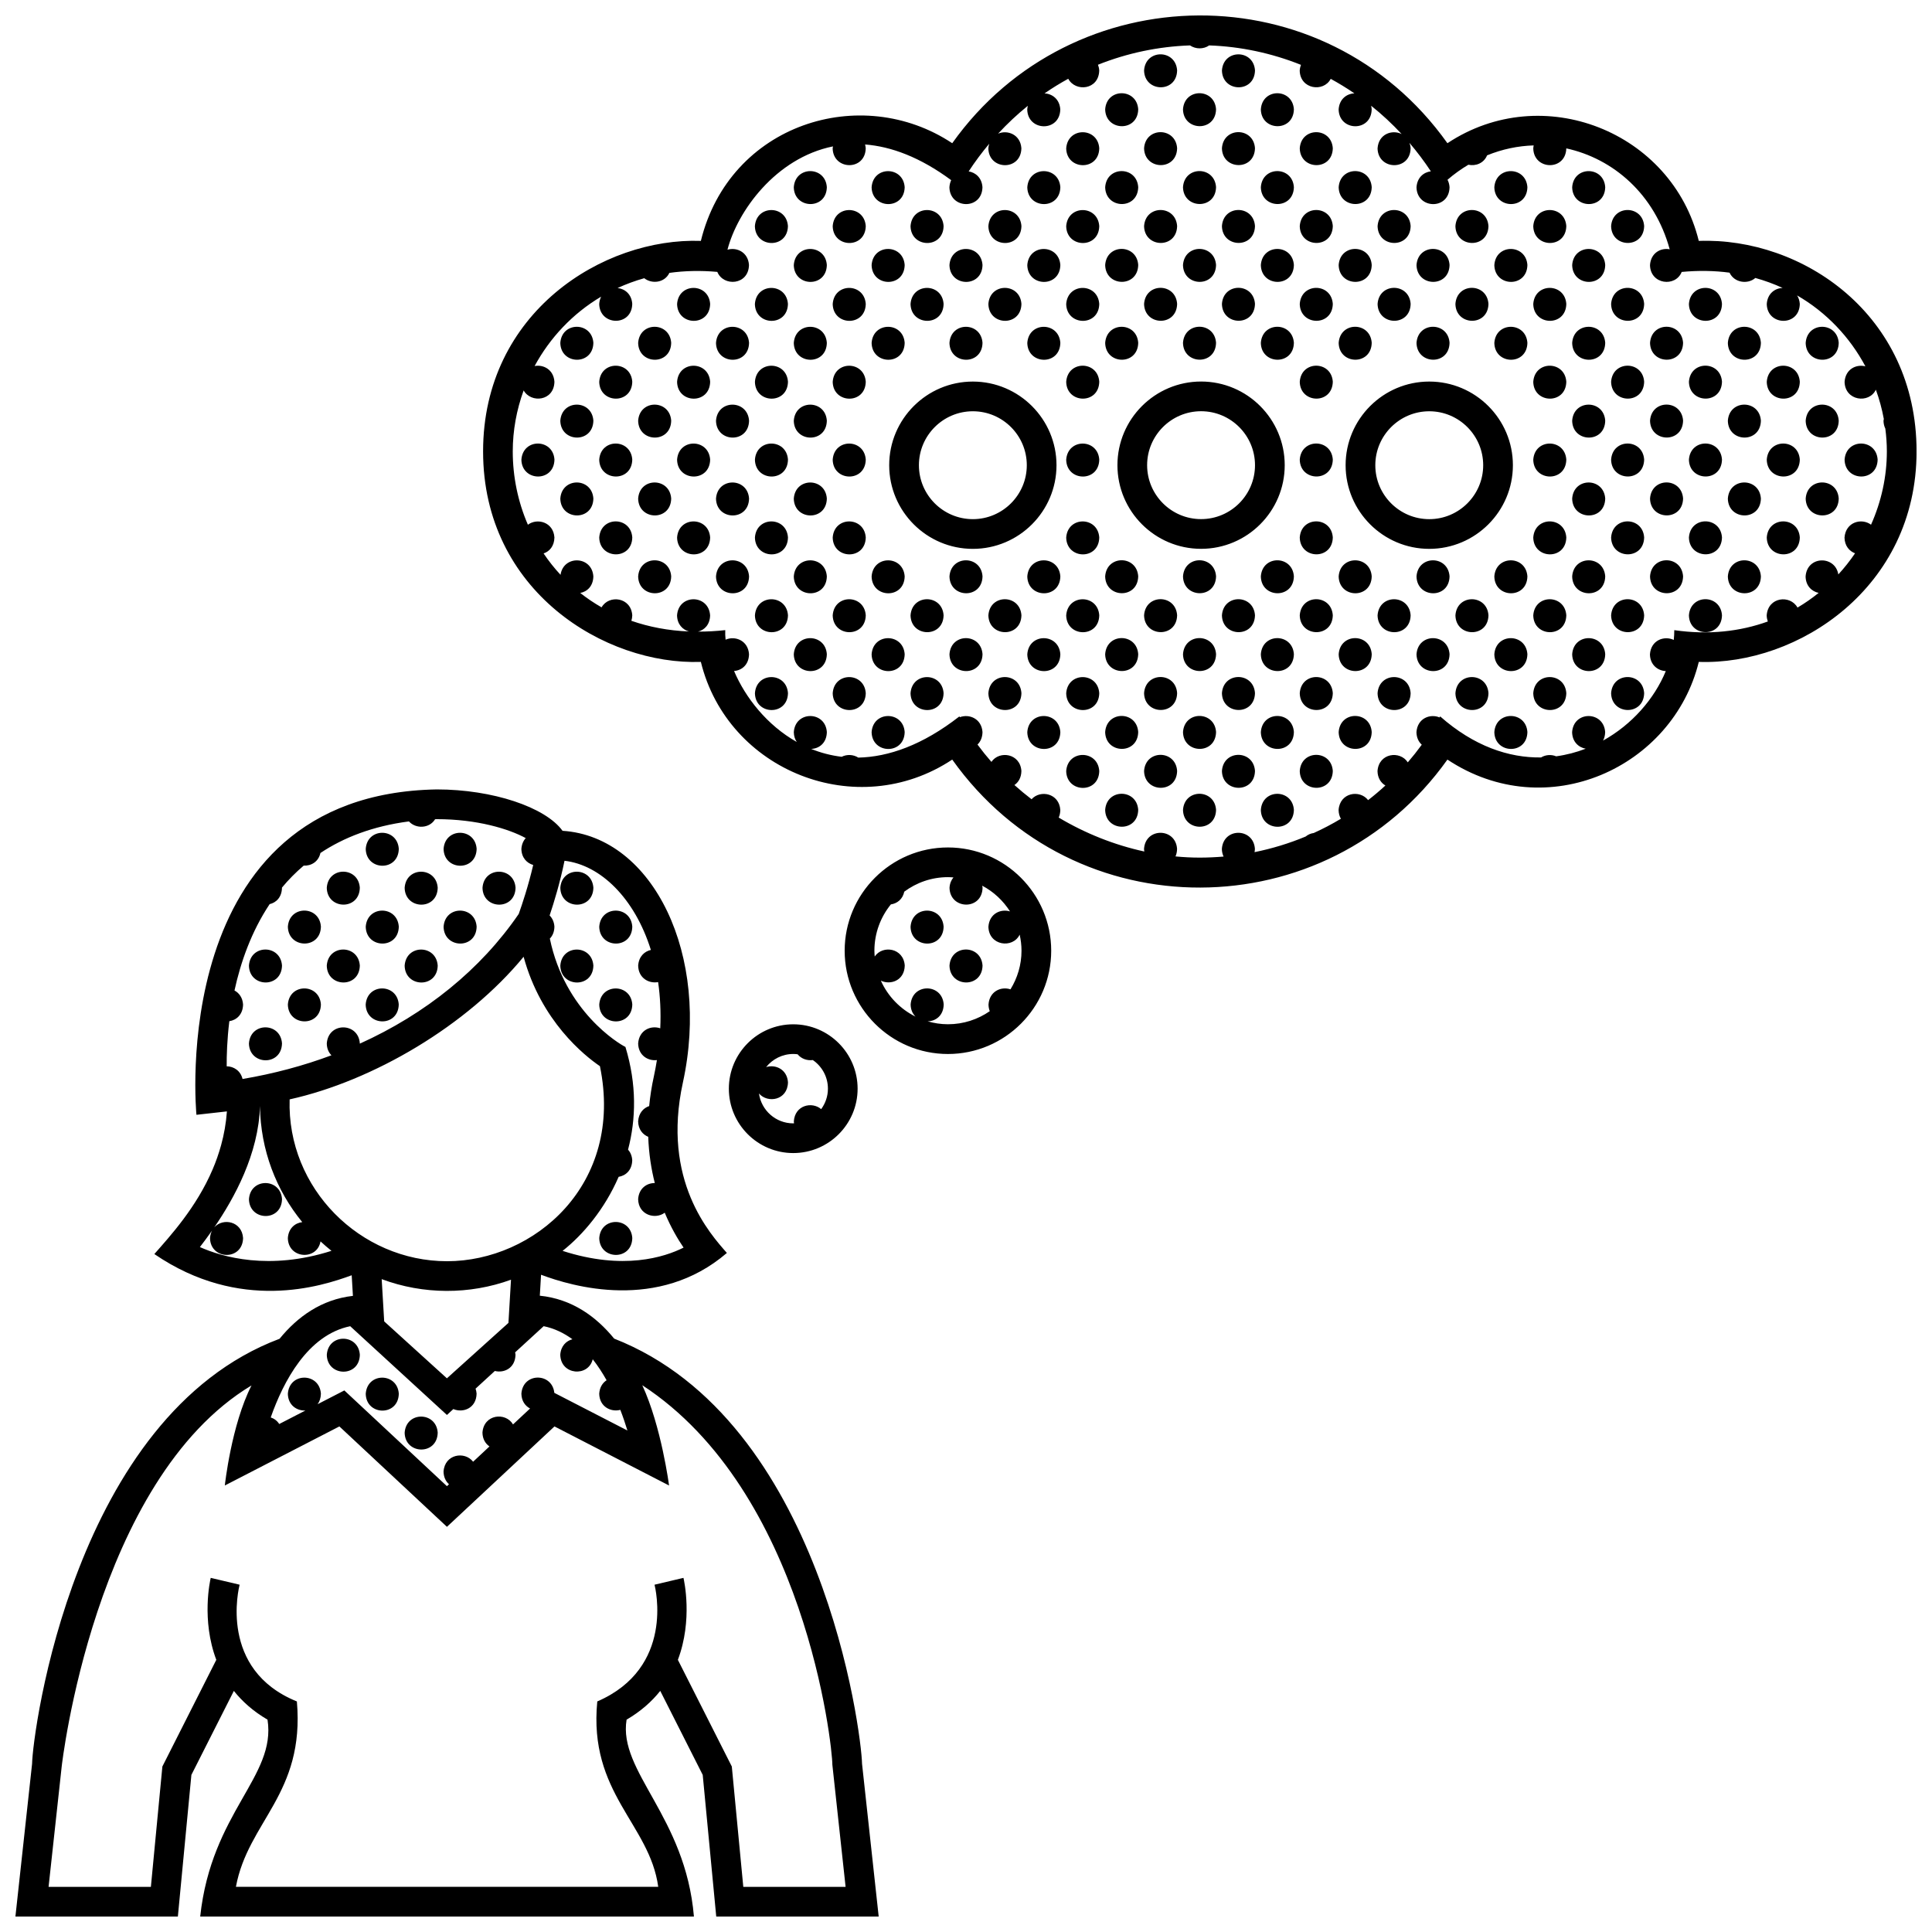 <?xml version="1.0" encoding="UTF-8"?>
<!-- Uploaded to: SVG Repo, www.svgrepo.com, Generator: SVG Repo Mixer Tools -->
<svg width="800px" height="800px" version="1.1" viewBox="144 144 512 512" xmlns="http://www.w3.org/2000/svg">
 <defs>
  <clipPath id="a">
   <path d="m148.09 148.09h503.81v503.81h-503.81z"/>
  </clipPath>
 </defs>
 <g clip-path="url(#a)">
  <path d="m385.3 224.58c0.387-5.758 8.398-5.652 8.762-0.023-0.113 6.055-8.633 5.852-8.762 0.023zm19.074-10.344c-0.363-5.621-8.375-5.734-8.758 0.023 0.125 5.84 8.645 6.035 8.758-0.023zm0 20.629c-0.363-5.629-8.375-5.734-8.758 0.023 0.125 5.836 8.645 6.035 8.758-0.023zm-2.559 10.254c12.223 0 22.168 9.945 22.168 22.168s-9.949 22.168-22.168 22.168-22.168-9.945-22.168-22.168c0-12.227 9.953-22.168 22.168-22.168zm0 7.871c-7.879 0-14.293 6.414-14.293 14.297 0 7.883 6.414 14.293 14.293 14.293s14.297-6.414 14.297-14.293c0.004-7.879-6.41-14.297-14.297-14.297zm-7.754-49.066c-0.363-5.629-8.375-5.734-8.762 0.023 0.129 5.836 8.648 6.035 8.762-0.023zm-39.699 10.336c0.121 5.836 8.641 6.035 8.758-0.023-0.363-5.621-8.371-5.734-8.758 0.023zm0 61.891c0.121 5.836 8.641 6.035 8.758-0.023-0.363-5.629-8.371-5.742-8.758 0.023zm10.312 51.57c0.121 5.836 8.641 6.035 8.762-0.023-0.367-5.633-8.379-5.738-8.762 0.023zm-10.312-72.203c0.121 5.836 8.641 6.035 8.758-0.023-0.363-5.625-8.371-5.734-8.758 0.023zm60.328-30.969c-0.363-5.629-8.375-5.734-8.758 0.023 0.121 5.836 8.641 6.039 8.758-0.023zm-60.328 10.344c0.121 5.836 8.641 6.031 8.758-0.023-0.363-5.629-8.371-5.742-8.758 0.023zm0 61.883c0.121 5.836 8.641 6.035 8.758-0.023-0.363-5.629-8.371-5.734-8.758 0.023zm-10.309-92.828c0.121 5.836 8.641 6.031 8.758-0.023-0.363-5.629-8.379-5.734-8.758 0.023zm10.309 113.45c0.121 5.836 8.641 6.035 8.758-0.023-0.363-5.625-8.371-5.734-8.758 0.023zm0-123.77c0.121 5.836 8.641 6.031 8.758-0.023-0.363-5.629-8.371-5.734-8.758 0.023zm10.312 113.46c0.121 5.836 8.641 6.031 8.762-0.023-0.367-5.629-8.379-5.738-8.762 0.023zm0-103.14c0.121 5.836 8.641 6.031 8.762-0.023-0.367-5.629-8.379-5.734-8.762 0.023zm50.016-0.023c-0.363-5.629-8.375-5.734-8.758 0.023 0.121 5.836 8.641 6.035 8.758-0.023zm-50.016 20.656c0.121 5.836 8.641 6.031 8.762-0.023-0.367-5.629-8.379-5.734-8.762 0.023zm0 61.883c0.121 5.836 8.641 6.035 8.762-0.023-0.367-5.629-8.379-5.734-8.762 0.023zm0-41.258c0.121 5.828 8.641 6.031 8.762-0.031-0.367-5.621-8.379-5.727-8.762 0.031zm0 20.633c0.121 5.836 8.641 6.031 8.762-0.031-0.367-5.625-8.379-5.734-8.762 0.031zm19.074-30.973c-0.363-5.629-8.379-5.734-8.762 0.023 0.129 5.836 8.641 6.035 8.762-0.023zm32.496-41.23c0.121 5.836 8.641 6.031 8.758-0.023-0.363-5.629-8.375-5.734-8.758 0.023zm0 20.625c0.121 5.836 8.641 6.035 8.758-0.023-0.363-5.621-8.375-5.734-8.758 0.023zm-32.496-20.648c-0.363-5.629-8.379-5.734-8.762 0.023 0.129 5.836 8.641 6.031 8.762-0.023zm42.805 154.74c0.125 5.836 8.645 6.031 8.762-0.023-0.363-5.633-8.367-5.738-8.762 0.023zm-10.309-113.46c0.121 5.836 8.641 6.031 8.758-0.023-0.363-5.629-8.375-5.742-8.758 0.023zm0 61.883c0.121 5.836 8.641 6.035 8.758-0.023-0.363-5.629-8.375-5.734-8.758 0.023zm10.309-72.195c0.125 5.836 8.645 6.031 8.762-0.023-0.363-5.629-8.367-5.734-8.762 0.023zm0-41.258c0.125 5.836 8.645 6.035 8.762-0.023-0.363-5.629-8.367-5.734-8.762 0.023zm-10.309 134.08c0.121 5.836 8.641 6.035 8.758-0.023-0.363-5.625-8.375-5.734-8.758 0.023zm10.309-113.45c0.125 5.836 8.645 6.031 8.762-0.023-0.363-5.629-8.367-5.734-8.762 0.023zm0 103.14c0.125 5.836 8.645 6.031 8.762-0.023-0.363-5.629-8.367-5.738-8.762 0.023zm0-20.629c0.125 5.836 8.645 6.035 8.762-0.023-0.363-5.629-8.367-5.734-8.762 0.023zm0-20.625c0.125 5.836 8.645 6.031 8.762-0.031-0.363-5.625-8.367-5.734-8.762 0.031zm0 61.883c0.125 5.836 8.645 6.035 8.762-0.023-0.363-5.633-8.367-5.738-8.762 0.023zm-51.566 10.312c0.121 5.836 8.641 6.035 8.762-0.023-0.363-5.625-8.379-5.738-8.762 0.023zm0-20.633c0.121 5.836 8.641 6.035 8.762-0.023-0.363-5.625-8.379-5.734-8.762 0.023zm10.312 10.32c0.121 5.836 8.641 6.035 8.762-0.023-0.363-5.633-8.371-5.738-8.762 0.023zm-10.312-30.945c0.121 5.836 8.641 6.035 8.762-0.023-0.363-5.629-8.379-5.734-8.762 0.023zm-30.934-72.195c0.121 5.836 8.641 6.031 8.758-0.023-0.363-5.629-8.379-5.734-8.758 0.023zm72.191 113.45c0.121 5.836 8.641 6.035 8.758-0.023-0.363-5.625-8.375-5.738-8.758 0.023zm-32.496-123.8c-0.363-5.621-8.379-5.734-8.762 0.023 0.129 5.84 8.641 6.035 8.762-0.023zm22.184 113.48c0.121 5.836 8.641 6.035 8.758-0.023-0.363-5.633-8.375-5.738-8.758 0.023zm0-20.629c0.121 5.836 8.641 6.031 8.758-0.023-0.363-5.629-8.375-5.738-8.758 0.023zm-10.312 10.309c0.121 5.836 8.641 6.035 8.758-0.023-0.363-5.625-8.375-5.734-8.758 0.023zm0-20.625c0.121 5.836 8.641 6.035 8.758-0.023-0.363-5.629-8.375-5.734-8.758 0.023zm-10.32 10.316c0.121 5.836 8.641 6.031 8.762-0.023-0.363-5.629-8.371-5.738-8.762 0.023zm41.254-61.887c0.125 5.828 8.645 6.031 8.762-0.031-0.363-5.621-8.367-5.727-8.762 0.031zm-197.51 165c-0.363-5.621-8.379-5.734-8.758 0.031 0.121 5.828 8.641 6.035 8.758-0.031zm-10.312-10.305c-0.367-5.629-8.379-5.734-8.762 0.023 0.125 5.836 8.645 6.035 8.762-0.023zm10.312-10.32c-0.363-5.629-8.379-5.734-8.758 0.023 0.121 5.836 8.641 6.039 8.758-0.023zm10.312-10.312c-0.363-5.621-8.379-5.734-8.758 0.023 0.121 5.836 8.641 6.039 8.758-0.023zm0 20.633c-0.363-5.629-8.379-5.734-8.758 0.023 0.121 5.836 8.641 6.035 8.758-0.023zm-20.625 20.617c-0.367-5.621-8.379-5.727-8.762 0.031 0.125 5.836 8.645 6.031 8.762-0.031zm30.941-10.312c-0.367-5.621-8.379-5.734-8.762 0.031 0.121 5.828 8.641 6.035 8.762-0.031zm122.78 201.24 4.41 40.465h-43.051l-3.582-37.539-11.254-22.258c-2.231 2.805-5.141 5.41-8.922 7.621-2.266 13.801 15.613 25.609 17.844 52.176h-130.84c2.977-27.719 20.199-37.066 17.84-52.176-3.785-2.207-6.688-4.816-8.922-7.621l-11.254 22.258-3.582 37.539h-43.051l4.414-40.465c0.156-8.281 11.043-92.125 65.586-112.65 4.762-5.84 11.094-10.422 19.441-11.371l-0.324-5.461c-8.152 3.004-29.625 9.879-52.301-5.621 4.203-4.785 11.125-12.312 15.445-22.43 0.434-1.012 0.84-2.055 1.215-3.125 0.004-0.023 0.016-0.047 0.02-0.066 0.371-1.062 0.715-2.156 1.02-3.266 0.77-2.816 1.309-5.777 1.531-8.918-1.176 0.152-8.074 0.902-8.074 0.902 0 0.004-8.402-84.945 63.672-86.23 14.836 0 28.816 4.707 33.348 10.969 24.148 1.559 39.223 33.172 31.895 66.699-5.691 26.031 7.246 40.133 11.656 45.172-18.188 15.629-41.031 8.871-49.246 5.777l-0.328 5.551c8.48 0.867 14.895 5.481 19.703 11.375 55.145 21.629 65.527 104.41 65.691 112.69zm-82.797-224.83c0.699 0.707 1.188 1.684 1.27 2.969-0.023 1.387-0.504 2.43-1.211 3.164 4.004 19.301 18.289 27.871 20.031 28.707 3.039 9.961 2.805 19.172 0.695 27.215 0.609 0.691 1.031 1.613 1.109 2.797-0.055 2.664-1.734 4.109-3.602 4.41-3.707 8.559-9.406 15.324-14.855 19.625 16.031 5.184 26.953 1.699 32.062-0.867-1.492-2.18-3.34-5.289-4.996-9.246-2.519 1.883-6.957 0.625-7.047-3.582 0.191-2.891 2.309-4.301 4.418-4.277-0.934-3.656-1.582-7.75-1.742-12.258-1.465-0.594-2.629-1.965-2.676-4.098 0.145-2.195 1.406-3.531 2.926-4.047 0.246-2.539 0.648-5.184 1.254-7.926 0.312-1.438 0.57-2.848 0.797-4.258-2.336 0.281-4.906-1.211-4.973-4.398 0.238-3.566 3.394-4.883 5.859-4.027 0.195-4.316-0.012-8.414-0.57-12.246-2.414 0.457-5.219-1.027-5.285-4.359 0.16-2.41 1.656-3.777 3.367-4.16-4.277-13.688-13.336-22.531-22.887-23.629-1.145 5.652-2.766 10.977-3.945 14.492zm-81.375 43.336c8.227-1.391 16.113-3.5 23.555-6.277-0.719-0.734-1.211-1.773-1.234-3.117 0.383-5.758 8.395-5.652 8.758-0.031 0 0.02-0.004 0.039-0.004 0.059 17.469-7.898 32.027-19.645 42.113-34.375 0.918-2.559 2.562-7.492 3.836-12.977-1.672-0.484-3.082-1.898-3.133-4.246 0.086-1.234 0.523-2.18 1.152-2.875-4.504-2.453-12.914-5.019-23.59-5.019-0.145 0.004-0.289 0.016-0.43 0.02-1.492 2.469-5.082 2.613-6.934 0.578-9.582 1.25-17.281 4.262-23.453 8.367-0.516 2.363-2.5 3.449-4.438 3.352-2.133 1.812-4.047 3.762-5.754 5.82 0 0.016 0.004 0.031 0.004 0.047-0.051 2.516-1.543 3.934-3.269 4.336-4.875 7.32-7.699 15.461-9.316 22.883 1.215 0.648 2.152 1.891 2.273 3.719-0.055 2.684-1.758 4.133-3.641 4.418-0.598 4.914-0.719 9.105-0.699 11.957 1.848 0.016 3.684 1.16 4.203 3.363zm23.566 45.539c-1.008-0.797-1.965-1.633-2.906-2.5-0.906 5.117-8.543 4.66-8.66-0.867 0.172-2.621 1.926-4.016 3.82-4.242-6.887-8.402-11.07-19.109-11.203-30.77 0.07-0.016 0.137-0.031 0 0-0.137 0.023-0.07 0.012 0 0-0.348 12.723-6.852 24.484-12.113 32.156 2.309-2.602 7.34-1.613 7.633 2.828-0.121 6.062-8.641 5.863-8.762 0.031 0.055-0.77 0.246-1.426 0.535-1.996-1.184 1.688-2.289 3.152-3.219 4.363 5.941 2.641 18.367 6.269 34.875 0.996zm30.629 2.754c23.004 0 47-20.258 40.512-51.688-4.102-2.797-15.586-11.93-20.223-28.996-14.973 18.199-39.801 32.875-62.008 37.797-0.754 23.566 18.715 42.887 41.719 42.887zm-17.324 4.746 0.664 11.199 16.621 15.086 16.305-14.688 0.68-11.445c-10.969 3.996-23.254 3.969-34.27-0.152zm-29.41 36.652c0.906 0.297 1.707 0.875 2.258 1.742l6.941-3.578c-2.246 0.109-4.59-1.379-4.656-4.422 0.383-5.769 8.395-5.656 8.758-0.031-0.023 1.152-0.359 2.086-0.875 2.785l7.09-3.652 27.188 25.375 0.543-0.516c-0.84-0.746-1.414-1.859-1.445-3.344 0.312-4.676 5.637-5.481 7.836-2.621l4.336-4.051c-1.055-0.727-1.824-1.941-1.859-3.648 0.324-4.891 6.125-5.535 8.102-2.188l4.516-4.219c-1.281-0.672-2.262-1.977-2.301-3.91 0.379-5.688 8.172-5.648 8.727-0.238l19.371 9.98c-0.516-1.688-1.133-3.543-1.879-5.473-2.481 0.656-5.523-0.805-5.594-4.277 0.109-1.707 0.902-2.883 1.953-3.57-1.082-1.941-2.309-3.824-3.672-5.562-1.16 4.781-8.484 4.227-8.602-1.184 0.156-2.336 1.578-3.691 3.219-4.117-2.258-1.656-4.785-2.883-7.621-3.465l-7.559 6.934c0.035 0.203 0.082 0.398 0.098 0.625-0.07 3.551-3.019 4.934-5.477 4.309l-5.109 4.691c0.137 0.398 0.242 0.832 0.273 1.316-0.074 3.883-3.602 5.184-6.16 4.086l-1.699 1.566-25.633-23.52c-11.27 2.32-17.707 14.641-21.066 24.176zm152.35 124.4-3.508-32.359c0-5.176-7.266-72.438-50.375-100.58 5.062 10.922 7.098 26.574 7.098 26.574l-30.363-15.652-28.5 26.605-28.504-26.605-30.359 15.652s1.707-15.984 7.07-26.516c-41.77 25.133-50.297 100.95-50.297 100.95l-3.481 31.93h27.113l3.047-31.895 14.289-28.266c-3.996-10.578-1.641-21.035-1.477-21.723l7.656 1.812c-0.203 0.855-5.656 22.504 15.176 30.938 2.133 24.531-12.957 31.746-16.156 49.133h111.92c-2.289-16.727-18.52-24.766-16.156-49.133 20.598-8.922 15.375-30.082 15.176-30.938l7.664-1.812c0.16 0.691 2.516 11.145-1.48 21.723l14.293 28.266 3.043 31.895zm-128.73-141c-0.363-5.629-8.379-5.738-8.758 0.023 0.121 5.832 8.641 6.039 8.758-0.023zm-29.387-41.23c0.121 5.836 8.641 6.035 8.762-0.023-0.363-5.629-8.375-5.738-8.762 0.023zm175.33-72.195c0.121 5.836 8.641 6.031 8.762-0.023-0.363-5.637-8.371-5.742-8.762 0.023zm-135.62 123.74c-0.367-5.629-8.379-5.738-8.762 0.031 0.121 5.828 8.641 6.031 8.762-0.031zm10.312 10.316c-0.367-5.621-8.379-5.734-8.762 0.031 0.121 5.828 8.641 6.027 8.762-0.031zm94.219-74.094c-9.406 0-17.062-7.652-17.062-17.059s7.656-17.062 17.062-17.062 17.059 7.656 17.059 17.062-7.652 17.059-17.059 17.059zm0-7.871c0.07 0 0.137-0.012 0.207-0.012-0.02-0.172-0.047-0.328-0.051-0.52 0.289-4.293 4.805-5.32 7.246-3.238 1.117-1.527 1.789-3.394 1.789-5.422 0-3.148-1.586-5.926-4.004-7.586-1.477 0.203-3.043-0.316-4.027-1.527-0.383-0.051-0.762-0.082-1.152-0.082-2.91 0-5.508 1.367-7.195 3.481 2.457-0.797 5.566 0.57 5.793 4.027-0.098 4.777-5.379 5.648-7.688 2.961 0.625 4.477 4.453 7.918 9.082 7.918zm-52.965-62.434c-0.367-5.621-8.379-5.734-8.762 0.023 0.125 5.836 8.645 6.039 8.762-0.023zm-51.566 10.312c-0.367-5.629-8.379-5.734-8.762 0.023 0.121 5.836 8.641 6.039 8.762-0.023zm30.941-10.312c-0.363-5.621-8.379-5.734-8.758 0.023 0.117 5.836 8.637 6.039 8.758-0.023zm30.938 30.938c-0.363-5.621-8.375-5.734-8.758 0.031 0.121 5.828 8.641 6.035 8.758-0.031zm0-20.625c-0.363-5.629-8.375-5.734-8.758 0.023 0.121 5.836 8.641 6.039 8.758-0.023zm-8.758 82.539c0.121 5.836 8.641 6.031 8.758-0.031-0.363-5.621-8.375-5.727-8.758 0.031zm-1.555-72.219c-0.367-5.629-8.379-5.734-8.762 0.023 0.125 5.836 8.645 6.035 8.762-0.023zm-51.566-30.945c-0.367-5.629-8.379-5.734-8.762 0.023 0.121 5.836 8.641 6.035 8.762-0.023zm20.629 0c-0.367-5.629-8.379-5.734-8.758 0.023 0.117 5.836 8.637 6.035 8.758-0.023zm-10.316 30.945c-0.367-5.629-8.379-5.734-8.762 0.023 0.121 5.836 8.641 6.035 8.762-0.023zm10.316-10.32c-0.367-5.629-8.379-5.734-8.758 0.023 0.117 5.836 8.637 6.039 8.758-0.023zm-10.316-10.312c-0.367-5.621-8.379-5.734-8.762 0.023 0.121 5.836 8.641 6.039 8.762-0.023zm84.066-113.43c0.121 5.836 8.641 6.031 8.758-0.031-0.363-5.625-8.379-5.734-8.758 0.031zm-10.316 30.938c0.121 5.836 8.641 6.035 8.762-0.023-0.367-5.629-8.379-5.734-8.762 0.023zm-10.312-10.312c0.121 5.836 8.641 6.035 8.762-0.023-0.371-5.629-8.379-5.734-8.762 0.023zm0-61.883c0.121 5.836 8.641 6.031 8.762-0.023-0.371-5.629-8.379-5.734-8.762 0.023zm0 41.258c0.121 5.836 8.641 6.031 8.762-0.031-0.371-5.625-8.379-5.734-8.762 0.031zm0-20.633c0.121 5.828 8.641 6.031 8.762-0.031-0.371-5.621-8.379-5.727-8.762 0.031zm10.312 10.312c0.121 5.836 8.641 6.035 8.762-0.023-0.367-5.625-8.379-5.734-8.762 0.023zm0 20.633c0.121 5.836 8.641 6.035 8.762-0.023-0.367-5.629-8.379-5.742-8.762 0.023zm10.316-30.945c0.121 5.828 8.641 6.031 8.758-0.031-0.363-5.621-8.379-5.727-8.758 0.031zm0 41.258c0.121 5.836 8.641 6.035 8.758-0.023-0.363-5.629-8.379-5.734-8.758 0.023zm0 20.629c0.121 5.836 8.641 6.031 8.758-0.023-0.363-5.629-8.379-5.738-8.758 0.023zm0 20.629c0.121 5.836 8.641 6.035 8.758-0.023-0.363-5.633-8.379-5.738-8.758 0.023zm-10.316-92.828c0.121 5.836 8.641 6.031 8.762-0.023-0.367-5.629-8.379-5.742-8.762 0.023zm88.832 161.06c0 15.086-12.281 27.367-27.367 27.367s-27.367-12.281-27.367-27.367c0-15.09 12.277-27.367 27.367-27.367s27.367 12.277 27.367 27.367zm-7.871 0c0-1.473-0.176-2.891-0.488-4.266-1.805 3.777-8.172 2.957-8.281-2.086 0.238-3.5 3.281-4.82 5.723-4.066-1.82-2.863-4.352-5.223-7.359-6.816 0.031 0.176 0.074 0.344 0.086 0.535-0.117 6.062-8.637 5.863-8.758 0.023 0.074-1.16 0.469-2.066 1.043-2.75-0.484-0.035-0.969-0.074-1.457-0.074-4.336 0-8.34 1.441-11.578 3.848-0.418 2.023-1.91 3.141-3.547 3.371-2.731 3.356-4.367 7.629-4.367 12.277 0 0.52 0.039 1.027 0.082 1.535 2.106-3.125 7.656-2.266 7.961 2.398-0.082 3.977-3.769 5.238-6.332 4 1.859 4.144 5.125 7.523 9.184 9.527-0.75-0.742-1.266-1.797-1.293-3.188 0.387-5.762 8.398-5.652 8.762-0.031-0.059 2.984-2.144 4.438-4.266 4.469 1.719 0.492 3.527 0.777 5.406 0.777 4.109 0 7.918-1.289 11.07-3.465-0.203-0.52-0.324-1.098-0.336-1.754 0.238-3.551 3.371-4.863 5.824-4.035 1.828-2.965 2.922-6.473 2.922-10.23zm-122.22-140.44c0.121 5.836 8.641 6.035 8.762-0.023-0.363-5.625-8.379-5.734-8.762 0.023zm0-20.625c0.121 5.836 8.641 6.031 8.762-0.023-0.363-5.629-8.379-5.742-8.762 0.023zm0 41.258c0.121 5.836 8.641 6.035 8.762-0.023-0.363-5.629-8.379-5.742-8.762 0.023zm10.316 10.312c0.121 5.836 8.641 6.035 8.758-0.023-0.363-5.629-8.375-5.734-8.758 0.023zm-20.629-20.625c0.121 5.836 8.641 6.031 8.762-0.031-0.363-5.625-8.379-5.734-8.762 0.031zm113.45 134.08c0.121 5.836 8.641 6.035 8.758-0.023-0.363-5.629-8.375-5.738-8.758 0.023zm-82.508-144.4c0.121 5.836 8.641 6.035 8.758-0.023-0.367-5.625-8.375-5.734-8.758 0.023zm0 20.633c0.121 5.836 8.641 6.035 8.758-0.023-0.367-5.629-8.375-5.742-8.758 0.023zm0-41.258c0.121 5.836 8.641 6.031 8.758-0.023-0.367-5.629-8.375-5.742-8.758 0.023zm-10.316 30.945c0.121 5.836 8.641 6.031 8.758-0.031-0.363-5.625-8.375-5.734-8.758 0.031zm10.316 30.938c0.121 5.836 8.641 6.035 8.758-0.023-0.367-5.629-8.375-5.734-8.758 0.023zm-10.316-51.57c0.121 5.828 8.641 6.031 8.758-0.031-0.363-5.621-8.375-5.727-8.758 0.031zm142.84-10.34c-0.363-5.629-8.375-5.734-8.758 0.023 0.125 5.836 8.637 6.035 8.758-0.023zm104.69 10.34c0.117 5.828 8.641 6.031 8.758-0.031-0.363-5.621-8.379-5.727-8.758 0.031zm0-20.625c0.117 5.836 8.641 6.031 8.758-0.023-0.363-5.629-8.379-5.734-8.758 0.023zm10.312-30.945c0.117 5.836 8.641 6.031 8.758-0.023-0.363-5.629-8.375-5.734-8.758 0.023zm-10.312 10.312c0.117 5.836 8.641 6.031 8.758-0.023-0.363-5.629-8.379-5.734-8.758 0.023zm0 82.516c0.117 5.836 8.641 6.035 8.758-0.023-0.363-5.629-8.379-5.734-8.758 0.023zm0 41.258c0.117 5.836 8.641 6.035 8.758-0.023-0.363-5.633-8.379-5.738-8.758 0.023zm0-20.629c0.117 5.836 8.641 6.031 8.758-0.023-0.363-5.629-8.379-5.738-8.758 0.023zm10.312-72.199c0.117 5.836 8.641 6.031 8.758-0.023-0.363-5.629-8.375-5.742-8.758 0.023zm-20.629-41.258c0.121 5.836 8.641 6.031 8.762-0.023-0.367-5.629-8.379-5.734-8.762 0.023zm20.629 61.883c0.117 5.836 8.641 6.035 8.758-0.023-0.363-5.625-8.375-5.734-8.758 0.023zm0-41.258c0.117 5.836 8.641 6.035 8.758-0.023-0.363-5.621-8.375-5.734-8.758 0.023zm0 82.516c0.117 5.836 8.641 6.035 8.758-0.023-0.363-5.629-8.375-5.734-8.758 0.023zm0-20.625c0.117 5.836 8.641 6.035 8.758-0.023-0.363-5.629-8.375-5.742-8.758 0.023zm0 41.25c0.117 5.836 8.641 6.035 8.758-0.023-0.363-5.625-8.375-5.734-8.758 0.023zm-10.312-51.562c0.117 5.836 8.641 6.031 8.758-0.031-0.363-5.625-8.379-5.734-8.758 0.031zm-27.562 23.617c-12.227 0-22.168-9.945-22.168-22.168 0-12.227 9.945-22.168 22.168-22.168 12.223 0 22.164 9.945 22.164 22.168 0.004 12.223-9.941 22.168-22.164 22.168zm0-7.871c7.879 0 14.293-6.414 14.293-14.293 0-7.879-6.41-14.297-14.293-14.297-7.883 0-14.297 6.414-14.297 14.297 0 7.887 6.414 14.293 14.297 14.293zm-13.699 25.508c0.121 5.836 8.645 6.031 8.762-0.023-0.363-5.629-8.375-5.738-8.762 0.023zm10.32 10.309c0.121 5.836 8.641 6.035 8.758-0.023-0.367-5.625-8.375-5.734-8.758 0.023zm-20.629-20.625c0.121 5.836 8.641 6.035 8.758-0.023-0.363-5.629-8.375-5.734-8.758 0.023zm10.309 30.945c0.121 5.836 8.645 6.035 8.762-0.023-0.363-5.633-8.375-5.738-8.762 0.023zm10.32-30.945c0.121 5.836 8.641 6.035 8.758-0.023-0.367-5.629-8.375-5.734-8.758 0.023zm20.625-61.883c0.121 5.836 8.641 6.031 8.762-0.023-0.367-5.629-8.379-5.742-8.762 0.023zm0 82.508c0.121 5.836 8.641 6.035 8.762-0.023-0.367-5.625-8.379-5.734-8.762 0.023zm0-20.625c0.121 5.836 8.641 6.035 8.762-0.023-0.367-5.629-8.379-5.734-8.762 0.023zm0-82.516c0.121 5.836 8.641 6.035 8.762-0.023-0.367-5.621-8.379-5.734-8.762 0.023zm0 123.77c0.121 5.836 8.641 6.035 8.762-0.023-0.367-5.625-8.379-5.738-8.762 0.023zm-10.312-30.941c0.121 5.836 8.641 6.031 8.758-0.023-0.367-5.629-8.375-5.738-8.758 0.023zm0 20.629c0.121 5.836 8.641 6.035 8.758-0.023-0.367-5.633-8.375-5.738-8.758 0.023zm82.508-82.516c0.121 5.828 8.641 6.031 8.758-0.031-0.363-5.621-8.375-5.727-8.758 0.031zm-10.312 10.312c0.117 5.836 8.641 6.035 8.758-0.023-0.363-5.625-8.379-5.734-8.758 0.023zm10.312 10.32c0.121 5.836 8.641 6.031 8.758-0.031-0.363-5.625-8.375-5.734-8.758 0.031zm0 20.625c0.121 5.836 8.641 6.035 8.758-0.023-0.363-5.629-8.375-5.734-8.758 0.023zm-10.312-51.57c0.117 5.836 8.641 6.031 8.758-0.023-0.363-5.629-8.379-5.742-8.758 0.023zm0 41.258c0.117 5.836 8.641 6.035 8.758-0.023-0.363-5.629-8.379-5.742-8.758 0.023zm-10.32-51.57c0.121 5.836 8.641 6.031 8.762-0.023-0.367-5.629-8.371-5.734-8.762 0.023zm10.32 72.195c0.117 5.836 8.641 6.035 8.758-0.023-0.363-5.629-8.379-5.734-8.758 0.023zm20.625-41.258c0.121 5.836 8.641 6.035 8.758-0.023-0.363-5.625-8.375-5.734-8.758 0.023zm10.312 10.32c0.121 5.836 8.641 6.031 8.758-0.031-0.363-5.625-8.375-5.734-8.758 0.031zm-10.312-30.945c0.121 5.836 8.641 6.031 8.758-0.023-0.363-5.629-8.375-5.742-8.758 0.023zm29.387 28.738c0 36.145-31.441 56.699-57.715 55.785-6.84 27.938-40.215 43.402-66.613 25.887-31.98 44.941-98.852 45.508-131.23 0-25.246 16.75-59.535 3.012-66.617-25.887-25.355 0.883-57.711-18.707-57.711-55.785 0-36.859 31.84-56.703 57.711-55.785 7.598-31 42.441-41.926 66.617-25.887 31.754-44.633 98.746-45.656 131.23 0 25.215-16.73 59.516-3.066 66.613 25.887 27.387-0.977 57.715 19.449 57.715 55.785zm-12.066 19.426c2.727-6.109 4.191-12.746 4.191-19.426 0-2.023-0.145-4.047-0.406-6.047-0.289-0.586-0.465-1.266-0.484-2.062 0.016-0.176 0.059-0.324 0.086-0.488-0.488-2.641-1.188-5.231-2.109-7.75-1.797 3.789-8.176 2.969-8.289-2.074 0.227-3.406 3.113-4.742 5.516-4.121-4.086-7.652-10.242-14.262-18.102-18.797 0.387 0.621 0.66 1.367 0.719 2.266-0.117 6.062-8.637 5.859-8.758 0.023 0.188-2.797 2.172-4.195 4.207-4.266-2.293-1.055-4.707-1.941-7.231-2.644-2.035 1.773-5.598 1.258-6.84-1.406-4.004-0.535-8.242-0.609-12.68-0.191-1.617 4.098-8.293 3.356-8.398-1.809 0.215-3.266 2.883-4.641 5.219-4.195-3.988-14.59-14.934-24.023-27.402-26.742-0.145 6.031-8.637 5.82-8.75 0 0.016-0.277 0.059-0.539 0.109-0.785-4.152 0.125-8.328 0.988-12.352 2.637-0.855 2.102-3.031 2.902-4.957 2.484-1.906 1.133-3.754 2.449-5.527 3.984 0.293 0.559 0.492 1.215 0.539 1.977-0.117 6.062-8.637 5.859-8.758 0.023 0.172-2.613 1.914-4.004 3.805-4.238-1.762-2.672-3.664-5.184-5.68-7.551 0.16 0.434 0.289 0.906 0.316 1.445-0.117 6.062-8.641 5.859-8.762 0.023 0.258-3.824 3.871-5.043 6.379-3.797-2.539-2.731-5.234-5.234-8.082-7.5 0.074 0.301 0.125 0.621 0.145 0.961-0.117 6.062-8.637 5.859-8.758 0.023 0.188-2.781 2.156-4.18 4.18-4.266-2.039-1.391-4.133-2.676-6.277-3.844-1.891 3.637-8.113 2.785-8.219-2.203 0.039-0.562 0.168-1.059 0.332-1.508-7.789-3.117-16.027-4.863-24.324-5.152-1.484 1.043-3.578 1.031-5.082 0-8.344 0.293-16.594 2.012-24.391 5.125 0.172 0.453 0.309 0.945 0.336 1.512-0.105 5.176-6.316 5.773-8.207 2.203-2.152 1.176-4.254 2.469-6.293 3.875 2.031 0.098 4.004 1.512 4.18 4.242-0.117 6.062-8.637 5.859-8.758 0.023 0.023-0.344 0.082-0.664 0.152-0.973-2.762 2.231-5.394 4.695-7.875 7.379 2.5-1.078 5.934 0.238 6.172 3.879-0.117 6.062-8.637 5.859-8.758 0.023 0.031-0.453 0.121-0.852 0.238-1.234-1.926 2.297-3.75 4.734-5.453 7.332 1.832 0.297 3.496 1.699 3.656 4.191-0.117 6.062-8.637 5.859-8.758 0.023 0.047-0.719 0.211-1.352 0.469-1.891-8.262-6.109-15.926-8.922-22.816-9.457 0.082 0.312 0.141 0.645 0.168 1.004-0.121 6.062-8.637 5.859-8.762 0.023 0.012-0.18 0.051-0.344 0.082-0.52-15.199 3.078-25.336 17.215-27.957 27.383 2.438-0.73 5.477 0.637 5.699 4.051-0.105 5.356-6.762 5.812-8.395 1.824-4.445-0.398-8.691-0.297-12.699 0.266-1.23 2.609-4.613 3.031-6.66 1.41-2.465 0.695-4.82 1.566-7.062 2.602 1.918 0.211 3.715 1.617 3.883 4.211-0.117 6.062-8.637 5.859-8.758 0.023 0.051-0.754 0.238-1.402 0.516-1.953-7.602 4.508-13.602 10.949-17.633 18.391 2.352-0.449 5.043 0.957 5.25 4.168-0.102 5.133-6.211 5.758-8.156 2.293-1.879 5.16-2.887 10.625-2.887 16.164 0 6.731 1.379 13.355 4.012 19.434 2.484-1.867 6.766-0.707 7.031 3.375-0.047 2.312-1.316 3.707-2.871 4.231 1.344 1.996 2.84 3.891 4.492 5.668 0.766-5.289 8.34-5.055 8.695 0.418-0.055 2.606-1.656 4.047-3.477 4.387 1.77 1.391 3.652 2.672 5.656 3.812 1.961-3.449 7.824-2.684 8.133 2.117-0.012 0.539-0.105 1.012-0.238 1.449 4.641 1.613 9.734 2.609 15.266 2.832-1.684-0.48-3.109-1.895-3.16-4.254 0.383-5.762 8.395-5.652 8.762-0.023-0.051 2.473-1.496 3.883-3.203 4.312 2.336 0 4.734-0.117 7.215-0.395-0.031 0.812 0 1.656 0.09 2.535 2.504-1.109 5.977 0.195 6.211 3.859-0.059 2.832-1.953 4.281-3.965 4.438 2.996 7.055 8.758 14.383 16.621 18.809-0.469-0.68-0.77-1.543-0.789-2.594 0.383-5.758 8.395-5.652 8.758-0.023-0.059 2.926-2.074 4.383-4.156 4.457 2.523 1.023 5.223 1.742 8.086 2.086 1.375-0.695 3.094-0.621 4.402 0.215 7.977-0.168 17.008-3.289 26.797-10.918 0.039 0.07 0.082 0.137 0.117 0.207 2.484-0.945 5.773 0.395 6.004 3.953-0.031 1.465-0.555 2.559-1.328 3.301 1.168 1.582 2.402 3.117 3.691 4.594 2.121-3.102 7.648-2.238 7.945 2.418-0.035 1.773-0.797 2.996-1.848 3.715 1.465 1.316 2.984 2.574 4.543 3.769 2.309-2.59 7.332-1.598 7.617 2.836-0.012 0.777-0.168 1.445-0.422 2.016 7.078 4.219 14.793 7.281 22.688 8.996-0.035-0.215-0.074-0.434-0.082-0.676 0.383-5.758 8.395-5.652 8.758-0.023-0.016 0.766-0.16 1.43-0.418 2 2.144 0.207 4.297 0.316 6.43 0.316 2.109 0 4.219-0.102 6.316-0.277-0.273-0.574-0.441-1.246-0.457-2.016 0.383-5.758 8.395-5.652 8.758-0.023-0.004 0.309-0.051 0.59-0.098 0.867 4.621-0.934 9.152-2.309 13.543-4.137 0.621-0.516 1.367-0.832 2.152-0.938 2.453-1.113 4.856-2.371 7.188-3.773-0.363-0.629-0.59-1.402-0.609-2.309 0.312-4.664 5.621-5.481 7.824-2.629 1.57-1.219 3.098-2.508 4.578-3.875-1.176-0.699-2.051-1.977-2.09-3.809 0.324-4.82 5.969-5.516 8.027-2.328 1.285-1.492 2.519-3.047 3.703-4.672-0.82-0.746-1.379-1.855-1.41-3.32 0.246-3.699 3.633-4.961 6.125-3.914 0.051-0.09 0.105-0.176 0.156-0.273 8.941 7.891 18.199 11.008 26.746 10.879 1.199-0.73 2.711-0.832 4-0.301 2.711-0.367 5.34-1.055 7.828-2.016-1.867-0.332-3.547-1.805-3.602-4.375 0.383-5.758 8.395-5.652 8.758-0.023-0.02 0.887-0.23 1.629-0.555 2.246 7.602-4.219 13.562-10.977 16.625-18.418-2.098-0.102-4.141-1.594-4.203-4.43 0.25-3.793 3.809-5.023 6.316-3.824 0.09-0.867 0.137-1.727 0.137-2.594 9.133 1.32 17.48 0.344 24.789-2.297-0.168-0.48-0.289-1.004-0.301-1.598 0.328-4.938 6.246-5.551 8.168-2.086 1.98-1.164 3.844-2.473 5.602-3.891-1.809-0.383-3.406-1.84-3.461-4.336 0.367-5.566 7.848-5.637 8.676-0.555 1.617-1.762 3.098-3.637 4.434-5.602-1.523-0.57-2.746-1.965-2.797-4.156 0.305-4.188 4.555-5.266 7.031-3.426zm-163.26-120.39c-0.363-5.629-8.375-5.734-8.758 0.023 0.117 5.836 8.641 6.039 8.758-0.023zm145.94 113.48c0.121 5.836 8.641 6.035 8.758-0.023-0.363-5.629-8.375-5.742-8.758 0.023zm-123.76 41.25c0.121 5.836 8.641 6.035 8.758-0.023-0.363-5.625-8.375-5.734-8.758 0.023zm72.195-10.309c0.121 5.836 8.641 6.031 8.758-0.023-0.363-5.629-8.371-5.738-8.758 0.023zm0-61.887c0.121 5.828 8.641 6.031 8.758-0.031-0.363-5.621-8.371-5.727-8.758 0.031zm20.621 20.633c0.121 5.836 8.641 6.031 8.762-0.031-0.367-5.625-8.371-5.734-8.762 0.031zm-20.621-41.258c0.121 5.836 8.641 6.031 8.758-0.023-0.363-5.629-8.371-5.734-8.758 0.023zm0 41.258c0.121 5.836 8.641 6.031 8.758-0.031-0.363-5.625-8.371-5.734-8.758 0.031zm0 61.883c0.121 5.836 8.641 6.035 8.758-0.023-0.363-5.633-8.371-5.738-8.758 0.023zm0-41.258c0.121 5.836 8.641 6.035 8.758-0.023-0.363-5.629-8.371-5.734-8.758 0.023zm0-82.516c0.121 5.836 8.641 6.031 8.758-0.023-0.363-5.629-8.371-5.734-8.758 0.023zm20.621 103.14c0.121 5.836 8.641 6.031 8.762-0.023-0.367-5.629-8.371-5.738-8.762 0.023zm-10.305-10.316c0.121 5.836 8.641 6.035 8.758-0.023-0.367-5.629-8.375-5.734-8.758 0.023zm0-61.883c0.121 5.836 8.641 6.031 8.758-0.023-0.367-5.629-8.375-5.742-8.758 0.023zm10.305 51.57c0.121 5.836 8.641 6.035 8.762-0.023-0.367-5.629-8.371-5.734-8.762 0.023zm-10.305-10.312c0.121 5.836 8.641 6.035 8.758-0.023-0.367-5.629-8.375-5.742-8.758 0.023zm0-20.633c0.121 5.836 8.641 6.035 8.758-0.023-0.367-5.625-8.375-5.734-8.758 0.023zm10.305-10.312c0.121 5.828 8.641 6.031 8.762-0.031-0.367-5.621-8.371-5.727-8.762 0.031zm-144.39 103.14c0.121 5.836 8.641 6.031 8.758-0.023-0.363-5.633-8.375-5.738-8.758 0.023zm0-41.258c0.121 5.836 8.641 6.031 8.758-0.023-0.363-5.629-8.375-5.738-8.758 0.023zm0 20.629c0.121 5.836 8.641 6.035 8.758-0.023-0.363-5.633-8.375-5.738-8.758 0.023zm-10.312-30.945c0.121 5.836 8.641 6.035 8.758-0.023-0.363-5.629-8.367-5.734-8.758 0.023zm0 61.887c0.121 5.836 8.641 6.031 8.758-0.023-0.363-5.629-8.367-5.738-8.758 0.023zm0-41.262c0.121 5.836 8.641 6.035 8.758-0.023-0.363-5.625-8.367-5.734-8.758 0.023zm0 20.633c0.121 5.836 8.641 6.035 8.758-0.023-0.363-5.625-8.367-5.738-8.758 0.023zm30.945 10.316c0.117 5.836 8.641 6.031 8.758-0.023-0.363-5.633-8.375-5.738-8.758 0.023zm-22.184-134.11c-0.363-5.621-8.375-5.734-8.758 0.023 0.125 5.84 8.637 6.035 8.758-0.023zm11.867 82.539c0.121 5.836 8.641 6.035 8.762-0.023-0.371-5.629-8.379-5.734-8.762 0.023zm10.316 30.945c0.117 5.836 8.641 6.035 8.758-0.023-0.363-5.633-8.375-5.738-8.758 0.023zm-10.316 30.941c0.121 5.836 8.641 6.031 8.762-0.023-0.371-5.629-8.379-5.738-8.762 0.023zm0-20.629c0.121 5.836 8.641 6.035 8.762-0.023-0.371-5.625-8.379-5.738-8.762 0.023zm0-20.633c0.121 5.836 8.641 6.035 8.762-0.023-0.371-5.625-8.379-5.734-8.762 0.023zm8.758-82.535c-0.367-5.629-8.379-5.734-8.762 0.023 0.129 5.836 8.641 6.035 8.762-0.023zm10.316-10.316c-0.363-5.629-8.375-5.734-8.758 0.023 0.117 5.836 8.641 6.039 8.758-0.023zm-10.316-51.57c-0.367-5.629-8.379-5.734-8.762 0.023 0.129 5.84 8.641 6.039 8.762-0.023zm0 20.633c-0.367-5.629-8.379-5.734-8.762 0.023 0.129 5.836 8.641 6.031 8.762-0.023zm10.316-10.32c-0.363-5.621-8.375-5.734-8.758 0.023 0.117 5.836 8.641 6.039 8.758-0.023zm0 20.633c-0.363-5.629-8.375-5.734-8.758 0.023 0.117 5.836 8.641 6.035 8.758-0.023zm22.18 134.11c0.121 5.836 8.641 6.035 8.758-0.023-0.363-5.625-8.375-5.738-8.758 0.023zm-53.121-165.05c-0.363-5.629-8.375-5.734-8.758 0.023 0.125 5.84 8.637 6.039 8.758-0.023zm10.309 30.945c-0.363-5.629-8.375-5.734-8.758 0.023 0.129 5.836 8.641 6.035 8.758-0.023zm0 20.625c-0.363-5.629-8.375-5.734-8.758 0.023 0.129 5.836 8.641 6.039 8.758-0.023zm11.875 82.543c0.117 5.836 8.641 6.031 8.758-0.023-0.363-5.629-8.375-5.738-8.758 0.023zm-22.184-113.48c-0.363-5.629-8.375-5.734-8.758 0.023 0.125 5.836 8.637 6.031 8.758-0.023zm10.309-30.945c-0.363-5.629-8.375-5.734-8.758 0.023 0.129 5.836 8.641 6.039 8.758-0.023zm0 20.625c-0.363-5.621-8.375-5.734-8.758 0.023 0.129 5.836 8.641 6.039 8.758-0.023zm10.316 30.945c-0.367-5.621-8.379-5.734-8.762 0.023 0.129 5.84 8.641 6.035 8.762-0.023zm22.184-30.914c0.121 5.836 8.641 6.035 8.758-0.023-0.363-5.629-8.375-5.734-8.758 0.023zm50.008 20.602c-0.363-5.629-8.375-5.734-8.758 0.023 0.129 5.836 8.645 6.035 8.758-0.023zm0 20.625c-0.363-5.629-8.375-5.734-8.758 0.023 0.129 5.836 8.645 6.039 8.758-0.023zm-50.008 20.656c0.121 5.828 8.641 6.031 8.758-0.031-0.363-5.621-8.375-5.727-8.758 0.031zm39.699-30.969c-0.363-5.621-8.375-5.734-8.758 0.023 0.125 5.84 8.641 6.035 8.758-0.023zm-39.699 10.344c0.121 5.836 8.641 6.031 8.758-0.023-0.363-5.629-8.375-5.734-8.758 0.023zm0-20.633c0.121 5.836 8.641 6.031 8.758-0.023-0.363-5.629-8.375-5.734-8.758 0.023zm39.699 30.918c-0.363-5.629-8.375-5.734-8.758 0.023 0.125 5.836 8.641 6.035 8.758-0.023zm-20.629 0c-0.363-5.629-8.375-5.734-8.758 0.023 0.121 5.836 8.637 6.035 8.758-0.023zm0-41.254c-0.363-5.629-8.375-5.734-8.758 0.023 0.121 5.836 8.637 6.031 8.758-0.023zm0 20.625c-0.363-5.621-8.375-5.734-8.758 0.023 0.121 5.84 8.637 6.035 8.758-0.023zm-23.055 53.051c0 12.223-9.945 22.168-22.164 22.168-12.227 0-22.168-9.945-22.168-22.168 0-12.227 9.945-22.168 22.168-22.168 12.219 0 22.164 9.941 22.164 22.168zm-7.875 0c0-7.879-6.41-14.297-14.293-14.297-7.883 0-14.297 6.414-14.297 14.297 0 7.883 6.41 14.293 14.297 14.293 7.887 0.004 14.293-6.41 14.293-14.293zm41.246-42.738c-0.363-5.629-8.379-5.734-8.762 0.023 0.121 5.836 8.641 6.039 8.762-0.023zm0-20.625c-0.363-5.629-8.379-5.734-8.762 0.023 0.121 5.836 8.641 6.035 8.762-0.023zm-39.699 92.852c0.117 5.836 8.641 6.035 8.758-0.023-0.363-5.629-8.375-5.734-8.758 0.023zm0-61.883c0.117 5.836 8.641 6.031 8.758-0.023-0.363-5.629-8.375-5.742-8.758 0.023zm0 82.508c0.117 5.836 8.641 6.035 8.758-0.023-0.363-5.625-8.375-5.734-8.758 0.023zm0 41.262c0.117 5.836 8.641 6.031 8.758-0.023-0.363-5.629-8.375-5.738-8.758 0.023zm0-144.4c0.117 5.836 8.641 6.035 8.758-0.023-0.363-5.621-8.375-5.734-8.758 0.023zm0 123.77c0.117 5.836 8.641 6.035 8.758-0.023-0.363-5.625-8.375-5.738-8.758 0.023zm0-144.4c0.117 5.836 8.641 6.031 8.758-0.023-0.363-5.629-8.375-5.734-8.758 0.023zm10.312 72.203c0.121 5.836 8.641 6.031 8.758-0.031-0.363-5.625-8.375-5.734-8.758 0.031zm0 61.883c0.121 5.836 8.641 6.035 8.758-0.023-0.363-5.633-8.375-5.738-8.758 0.023zm0-41.258c0.121 5.836 8.641 6.035 8.758-0.023-0.363-5.629-8.375-5.734-8.758 0.023zm0 20.629c0.121 5.836 8.641 6.031 8.758-0.023-0.363-5.629-8.375-5.738-8.758 0.023zm-10.312-134.09c0.117 5.836 8.641 6.035 8.758-0.023-0.363-5.625-8.375-5.738-8.758 0.023zm10.312 175.34c0.121 5.836 8.641 6.031 8.758-0.023-0.363-5.633-8.375-5.738-8.758 0.023z"/>
 </g>
</svg>